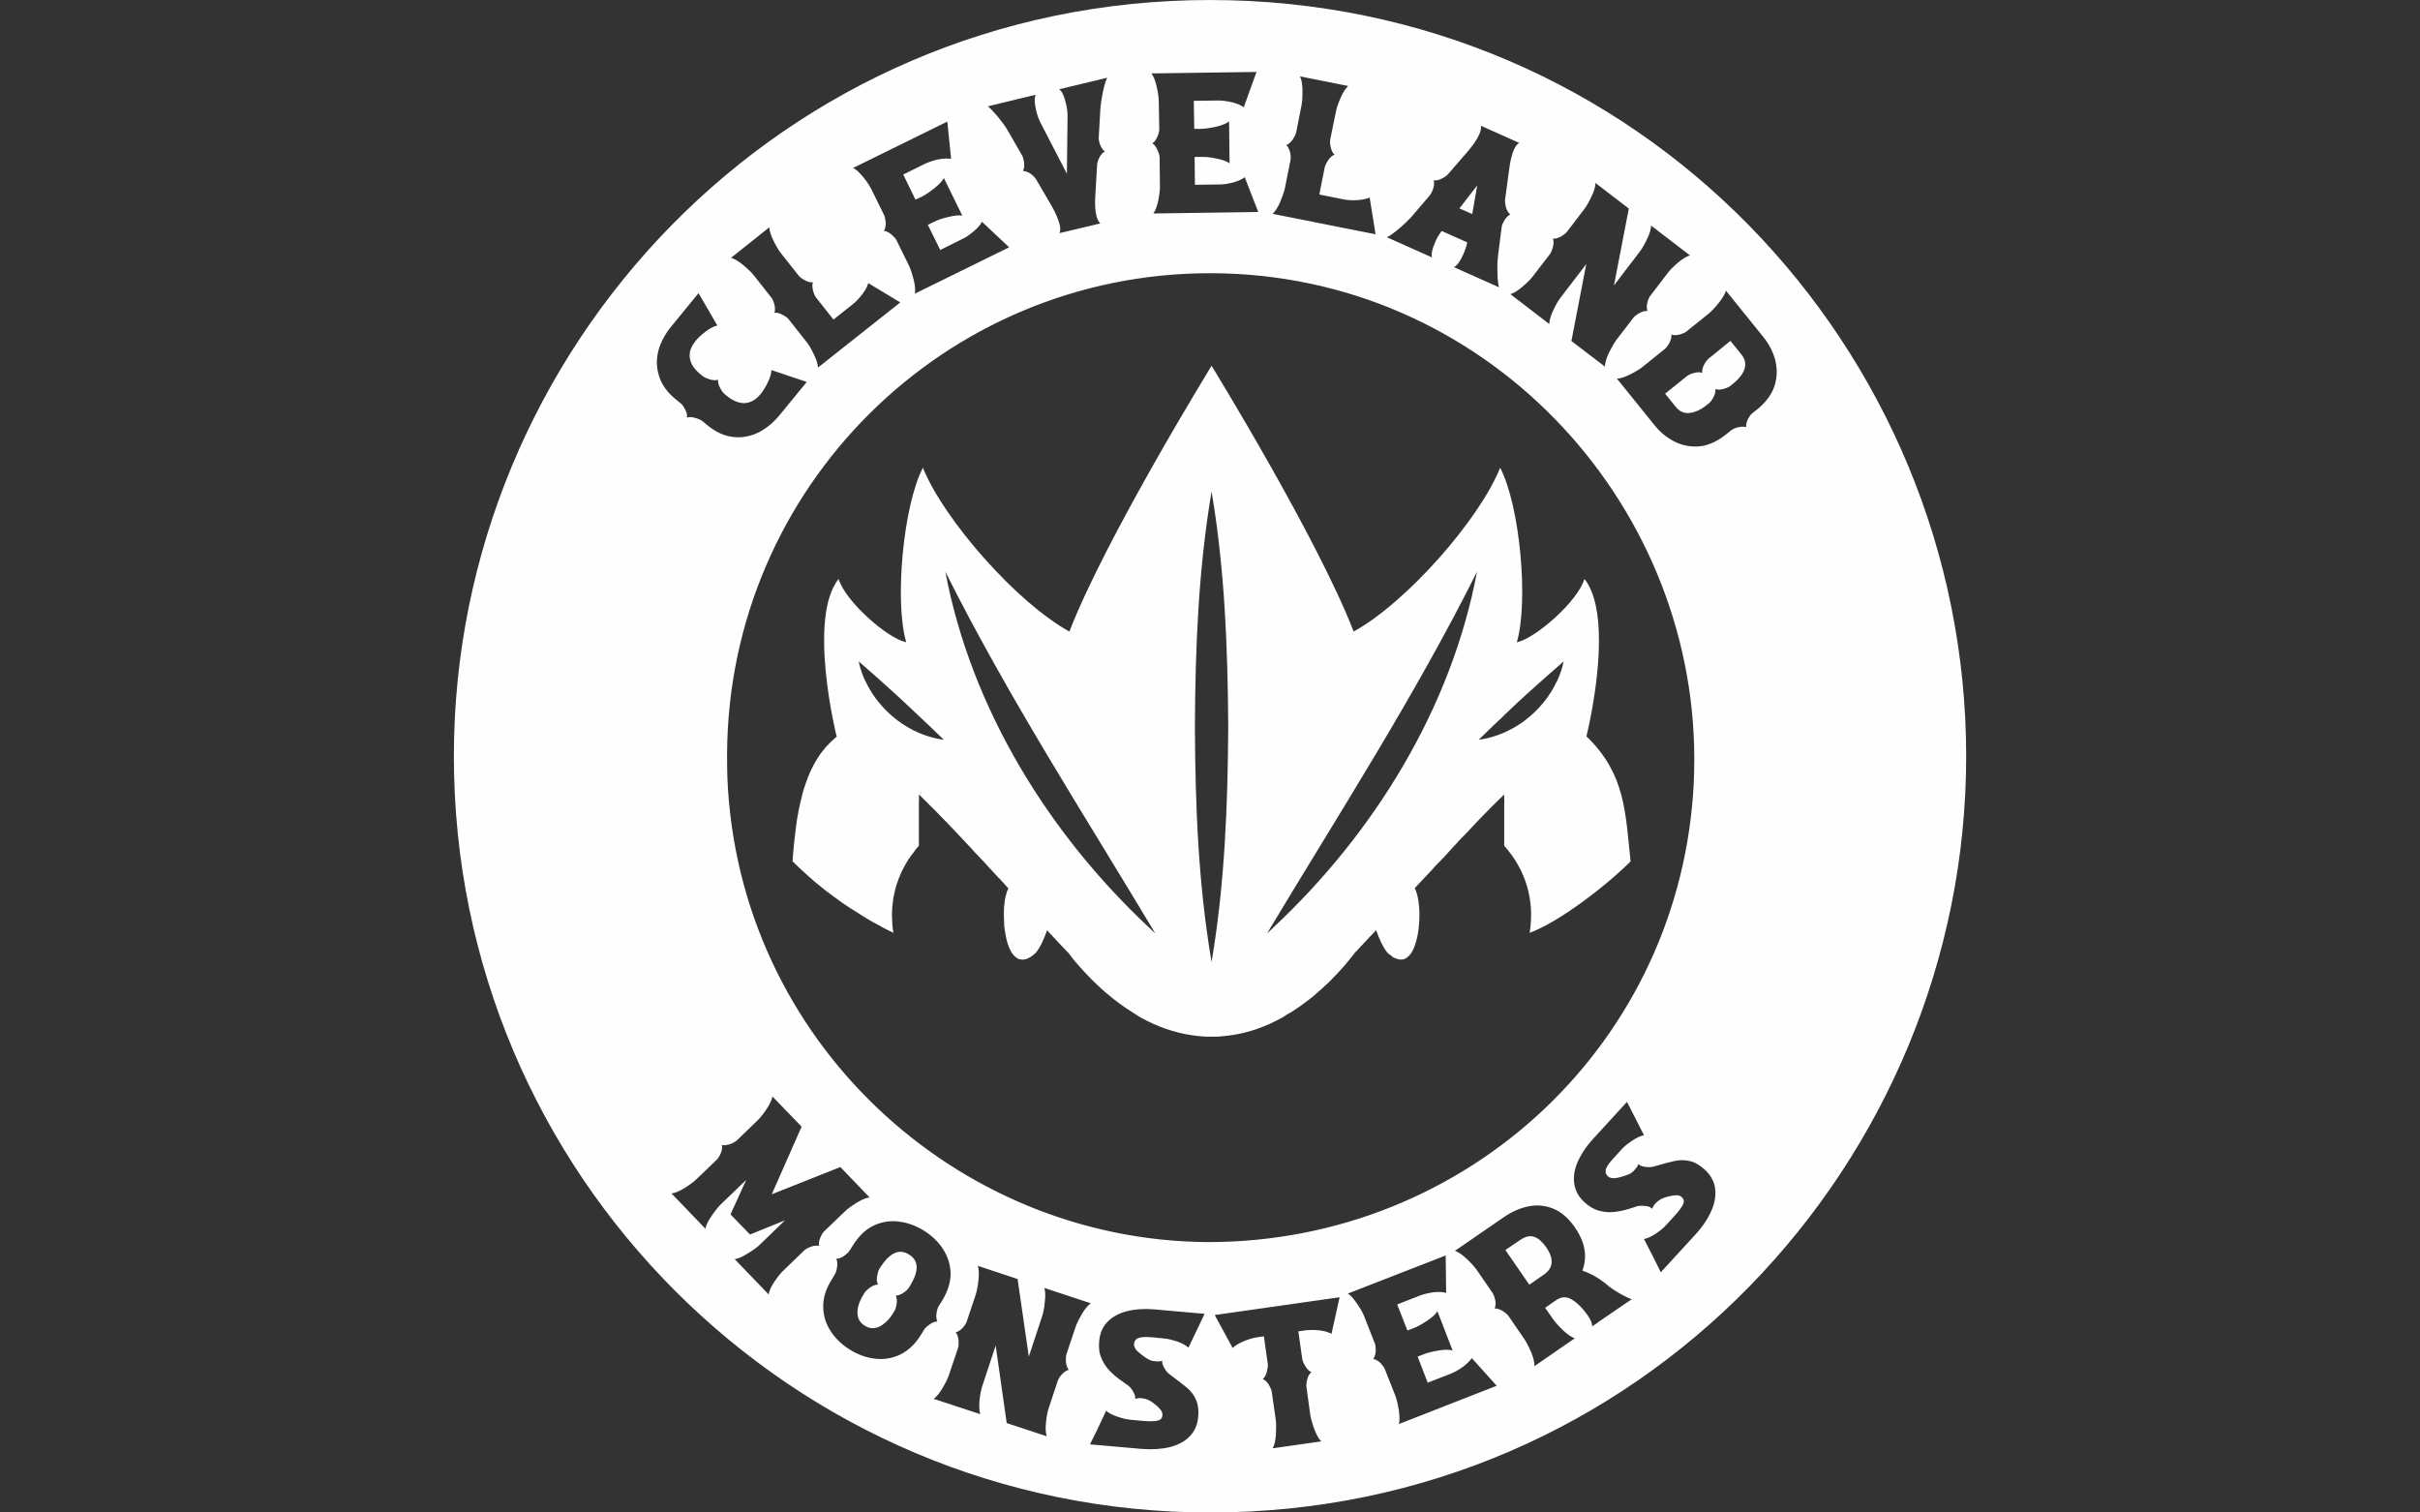 <?xml version="1.0" encoding="UTF-8"?>
<!DOCTYPE svg PUBLIC "-//W3C//DTD SVG 1.1//EN" "http://www.w3.org/Graphics/SVG/1.1/DTD/svg11.dtd">
<!-- Creator: CorelDRAW -->
<svg xmlns="http://www.w3.org/2000/svg" xml:space="preserve" width="2in" height="1.25in" version="1.1" style="shape-rendering:geometricPrecision; text-rendering:geometricPrecision; image-rendering:optimizeQuality; fill-rule:evenodd; clip-rule:evenodd"
viewBox="0 0 2285.71 1428.57"
 xmlns:xlink="http://www.w3.org/1999/xlink"
 xmlns:xodm="http://www.corel.com/coreldraw/odm/2003">
 <rect x="0" y="0" width="2285.71" height="1428.57" fill="#333333" stroke="none"/>
 <defs>
  <style type="text/css">
   <![CDATA[
    .fil0 {fill:none}
    .fil1 {fill:#FEFEFE;fill-rule:nonzero}
   ]]>
  </style>
 </defs>
 <g id="Layer_x0020_1">
  <rect class="fil0" x="-0" y="-0" width="2285.71" height="1428.57"/>
  <path class="fil1" d="M1675.84 365.11c-2.65,7.78 -8.12,14.95 -16.06,21.5l-4.98 3.88c-1.57,1.58 -2.94,3.44 -4.22,6.1 -1.08,2.48 -1.54,4.84 -1.37,6.86 -2.03,-0.62 -4.39,-0.62 -7.03,0 -2.79,0.62 -4.98,1.54 -6.85,2.78l-4.84 3.9c-8.12,6.55 -16.19,10.3 -24.48,11.39 -8.24,0.78 -16.19,-0.46 -23.65,-4.06 -7.5,-3.56 -14.2,-9.02 -19.79,-16.02l-35.37 -43.82c3.1,0 7.3,-1.37 12.59,-4.02 5.17,-2.65 9.2,-5.01 12.18,-7.5l20.54 -16.52c1.41,-1.24 2.81,-3.1 4.39,-5.93 1.4,-2.81 2.02,-5.3 1.7,-7.62 2.2,0.79 4.84,0.62 7.79,0 2.98,-0.94 5.3,-1.86 6.71,-3.11l20.58 -16.52c2.94,-2.49 6.21,-5.93 9.81,-10.44 3.57,-4.51 5.76,-8.27 6.71,-11.38l35.2 43.61c5.76,7.2 9.66,14.82 11.52,22.77 1.86,8.09 1.57,16.2 -1.08,24.15zm-59.38 778.33c-3.24,7.62 -8.25,15.11 -15.42,22.91l-32.42 35.36c-2.78,-5.92 -5.14,-10.28 -6.67,-13.54 -1.57,-3.15 -4.68,-9.2 -9.2,-17.94 3.11,-0.45 6.68,-2.19 10.9,-4.84 4.22,-2.81 7.5,-5.59 10.15,-8.4l7.78 -8.58c3.89,-4.18 6.55,-7.78 7.95,-10.6 1.38,-2.77 1.08,-5.13 -1.1,-7.16 -1.25,-1.08 -2.79,-1.71 -4.68,-1.71 -1.86,0 -3.9,0.17 -6.38,0.79 -2.19,0.45 -4.52,1.08 -6.83,2.03 -2.65,1.08 -4.84,2.79 -7.04,4.97 -1.4,1.57 -2.32,3.11 -2.94,4.97 -1.41,-1.4 -3.44,-2.32 -6.25,-2.65 -2.65,-0.29 -5.14,-0.29 -7.17,0l-8.24 2.65c-4.67,1.41 -9.35,2.52 -14.03,2.98 -4.84,0.62 -9.66,0.17 -14.5,-1.12 -4.67,-1.24 -9.35,-3.89 -13.87,-8.08 -5.59,-5.14 -8.87,-11.22 -9.65,-17.77 -0.92,-6.71 0.32,-13.54 3.43,-20.74 3.27,-7.17 7.95,-14.17 14.04,-20.88l32.38 -35.37 16.06 31.48c-3.13,0.62 -6.7,2.2 -10.92,5.01 -4.19,2.79 -7.62,5.44 -10.11,8.25l-7.79 8.57c-4.05,4.35 -6.41,7.79 -7.16,10.28 -0.79,2.65 -0.17,4.84 1.86,6.7 2.02,1.87 5.43,2.36 9.94,1.25 5.01,-1.25 8.57,-2.49 11.22,-3.73 1.41,-0.94 2.98,-2.19 4.68,-4.22 1.4,-1.54 2.48,-3.1 2.97,-4.81 1.54,1.54 3.9,2.33 6.84,2.65 2.97,0.46 5.46,0.3 7.49,-0.32 9.49,-2.65 16.19,-4.52 20.09,-5.3 5.01,-1.08 9.98,-0.91 14.33,0.17 4.52,0.94 9.19,3.73 14.04,8.11 5.46,4.97 8.72,10.9 9.65,17.44 0.95,6.7 -0.13,13.71 -3.43,21.2zm-107.19 105.48l0 0.16 -5.46 3.74c0.16,-2.65 -1.24,-6.1 -4.19,-10.44 -4.84,-6.88 -9.98,-12.01 -15.61,-15.28 -4.65,-2.65 -9.32,-2.33 -14.01,0.78l-10.6 7.33 7.46 10.73c2.19,3.14 5.47,6.71 9.68,10.76 4.19,3.9 7.95,6.38 10.9,7.34l-38.18 26.33c0.17,-3.14 -0.75,-7.49 -2.95,-12.96 -2.36,-5.27 -4.35,-9.49 -6.54,-12.59l-14.95 -21.82c-1.11,-1.57 -2.98,-3.11 -5.63,-4.84 -2.65,-1.54 -5.14,-2.32 -7.46,-2.32 0.91,-2.03 1.08,-4.68 0.62,-7.63 -0.79,-3.15 -1.58,-5.46 -2.65,-7.04l-14.99 -21.82c-2.16,-2.94 -5.27,-6.54 -9.48,-10.43 -4.35,-4.03 -7.95,-6.55 -11.06,-7.46l46.43 -31.96c7.48,-5.13 15.28,-8.54 23.22,-10.11 8.09,-1.58 15.87,-0.79 23.53,2.32 7.46,3.15 14.33,9.06 20.24,17.77 9.66,13.88 11.85,27.42 7.01,40.67 8.41,2.81 16.98,7.78 25.39,15.12 3.43,2.64 7.33,5 11.39,7.33 4.05,2.19 7.33,3.73 9.81,4.52l-31.93 21.82zm-188.06 96.12c0.92,-2.94 0.75,-7.46 0,-13.09 -0.94,-5.76 -2.03,-10.43 -3.43,-14l-9.68 -24.47c-0.63,-1.87 -2.16,-3.74 -4.19,-6.09 -2.36,-2.15 -4.52,-3.43 -6.88,-3.89 1.41,-1.86 2.19,-4.36 2.36,-7.46 0,-3.14 -0.17,-5.63 -0.94,-7.33l-9.66 -24.63c-1.24,-3.57 -3.6,-7.62 -6.87,-12.46 -3.27,-4.81 -6.05,-8.09 -8.87,-9.82l92.4 -35.99 0.45 35.37c-2.94,-0.92 -6.83,-1.08 -11.97,-0.62 -5.01,0.79 -9.19,1.73 -12.79,3.1l-21.49 8.44 9.65 24.6 6.08 -2.32c3.56,-1.41 7.78,-3.77 12.47,-6.87 4.97,-3.28 8.11,-6.21 9.81,-9.03l14.33 37.07c-2.94,-0.91 -7.33,-0.91 -13.08,0 -5.76,0.95 -10.28,2.03 -13.88,3.44l-6.08 2.36 9.53 24.6 21.66 -8.41c3.44,-1.41 7.33,-3.43 11.39,-6.38 4.03,-2.98 6.83,-5.79 8.57,-8.44l23.53 26.17 -92.4 36.15zm-63.6 -85.23c-2.78,-1.53 -6.54,-2.65 -11.52,-3.27 -4.97,-0.46 -9.36,-0.46 -13.08,0l-6.71 0.95 3.73 26.34c0.33,1.7 1.28,4.05 2.98,6.71 1.57,2.61 3.44,4.52 5.6,5.44 -1.71,1.4 -3.12,3.73 -3.9,6.7 -0.75,2.94 -1.08,5.46 -0.75,7.33l3.56 26.17c0.63,3.73 1.87,8.24 3.9,13.71 2.03,5.47 4.22,9.35 6.54,11.52l-45.96 6.55c1.73,-2.79 2.65,-7.17 3.1,-12.93 0.33,-5.76 0.33,-10.43 -0.13,-14.16l-3.77 -26.17c-0.29,-1.87 -1.24,-4.06 -2.79,-6.87 -1.73,-2.65 -3.6,-4.35 -5.75,-5.3 1.87,-1.54 3.11,-3.9 3.89,-6.83 0.75,-2.98 1.08,-5.46 0.92,-7.17l-3.73 -26.34 -6.7 0.92c-3.73,0.63 -7.79,1.87 -12.46,3.77 -4.68,2.03 -8.12,4.03 -10.28,6.38l-16.98 -31.18 117.95 -16.81 -7.66 34.57zm-116.7 -86.63c-238.42,-1.34 -443.71,-190.92 -453.9,-438.61 -0.17,-6.71 -0.29,-13.55 -0.29,-20.26l0 -2.82c1.54,-250.72 205.04,-453.44 456.21,-453.44 258.06,0 457.34,213.46 457.34,458.91 0,7.16 -0.17,14.33 -0.46,21.49 -11.51,245.5 -213.29,434.73 -458.89,434.73zm-64.65 104.72c3.89,3.28 7.16,5.44 9.81,6.72 1.41,0.62 3.43,1.08 6.08,1.24 2.03,0.13 3.9,0 5.59,-0.62 -0.29,2.15 0.46,4.5 2.03,7 1.57,2.64 3.11,4.51 4.84,5.75 7.96,5.93 13.39,10.15 16.53,12.8 3.9,3.28 6.67,7.16 8.54,11.35 1.89,4.39 2.64,9.68 2.02,16.06 -0.62,7.46 -3.28,13.55 -7.95,18.39 -4.65,4.81 -10.9,8.24 -19.01,10.27 -7.91,1.86 -16.98,2.48 -27.42,1.57l-47.84 -4.22c2.99,-5.93 5.14,-10.44 6.72,-13.55 1.57,-3.28 4.35,-9.36 8.57,-18.23 2.32,2.16 5.76,4.03 10.6,5.59 4.67,1.71 9.03,2.65 12.76,2.98l11.55 1.08c5.76,0.45 10.11,0.45 13.25,-0.17 3.11,-0.62 4.81,-2.19 4.97,-5.14 0.17,-1.7 -0.32,-3.26 -1.41,-4.84 -1.08,-1.54 -2.65,-3.1 -4.51,-4.67 -1.71,-1.37 -3.74,-2.95 -5.76,-4.19 -2.52,-1.4 -5.14,-2.19 -8.28,-2.49 -2.03,-0.17 -3.9,0 -5.76,0.75 0.33,-1.99 -0.3,-4.18 -1.7,-6.54 -1.24,-2.48 -2.82,-4.36 -4.39,-5.76l-7 -4.97c-4.05,-2.82 -7.78,-5.93 -11.06,-9.36 -3.28,-3.44 -5.93,-7.49 -7.79,-12.01 -2.03,-4.52 -2.65,-9.95 -2.03,-16.04 0.62,-7.65 3.44,-13.86 8.24,-18.55 4.68,-4.67 10.94,-7.95 18.56,-9.81 7.62,-1.86 16.06,-2.33 25.08,-1.57l47.67 4.22 -15.28 31.94c-2.33,-2.16 -5.76,-4.02 -10.43,-5.76 -4.81,-1.54 -9.03,-2.65 -12.76,-2.95l-11.55 -1.12c-5.92,-0.45 -10.11,-0.28 -12.59,0.79 -2.52,0.94 -3.76,2.81 -4.05,5.46 -0.17,2.81 1.41,5.76 5.14,8.57zm-54.54 -36.6c-2.82,4.97 -4.97,9.19 -6.08,12.76l-8.41 25.09c-0.45,1.86 -0.62,4.19 -0.45,7.33 0.29,3.1 1.24,5.59 2.65,7.33 -2.19,0.62 -4.38,1.99 -6.54,4.35 -2.03,2.33 -3.27,4.35 -3.89,6.21l-8.27 24.93c-1.25,3.6 -2.16,8.28 -2.78,14.04 -0.66,5.76 -0.33,10.28 0.75,13.26l-37.86 -12.46 -10.43 -73.26 -12.46 37.72c-1.24,3.6 -2.2,8.24 -2.82,14.04 -0.45,5.76 -0.29,10.11 0.79,13.08l-44.1 -14.5c2.65,-1.73 5.46,-5.3 8.4,-10.14 2.97,-5.14 5.17,-9.35 6.25,-12.93l8.41 -25.1c0.63,-1.86 0.63,-4.18 0.45,-7.33 -0.3,-3.11 -1.24,-5.44 -2.65,-7.33 2.2,-0.46 4.39,-2 6.57,-4.19 2.01,-2.36 3.41,-4.52 3.9,-6.25l8.41 -25.06c1.08,-3.6 2.03,-8.27 2.65,-14.03 0.62,-5.76 0.29,-10.15 -0.62,-13.26l37.53 12.46 10.6 73.26 12.46 -37.73c1.24,-3.6 2.19,-8.25 2.65,-14.03 0.78,-5.76 0.45,-10.11 -0.46,-13.08l43.94 14.5c-2.65,1.86 -5.59,5.12 -8.57,10.3zm-148.51 14l-3.27 5.3c-5.44,8.9 -11.98,14.95 -19.48,18.72 -7.48,3.57 -15.27,4.97 -23.69,4.02 -8.24,-0.92 -16.19,-3.73 -23.97,-8.54 -7.79,-4.84 -13.88,-10.76 -18.39,-17.76 -4.51,-7.04 -6.87,-14.66 -6.87,-22.91 -0.17,-8.44 2.65,-17.01 8.12,-25.72l2.81 -4.67c1.08,-1.74 1.71,-4.06 2.16,-7.04 0.49,-3.1 0.17,-5.75 -0.78,-7.78 2.36,0 4.67,-0.92 7.33,-2.65 2.48,-1.86 4.38,-3.56 5.3,-5.14l2.97 -4.67c5.44,-8.71 11.84,-15.11 19.31,-18.69 7.49,-3.6 15.44,-5 23.69,-4.05 8.27,0.95 16.19,3.73 24.14,8.57 7.66,4.84 13.88,10.77 18.26,17.77 4.52,7 6.83,14.65 7,23.07 0,8.24 -2.82,16.81 -8.11,25.55l-3.44 5.46c-0.91,1.87 -1.53,4.19 -1.86,7.01 -0.29,2.65 0,5.13 0.95,7 -2.2,0 -4.39,0.79 -6.71,2.35 -2.32,1.54 -4.22,3.11 -5.46,4.81zm-99.56 -78.52c-2.32,-0.45 -4.97,-0.33 -7.78,0.79 -2.98,1.08 -4.98,2.32 -6.38,3.56l-19.01 18.39c-2.81,2.48 -5.79,6.25 -9.06,11.06 -3.28,4.84 -4.97,8.9 -5.44,12.01l-32.09 -33.34c3.1,-0.32 7.16,-2.03 11.97,-5.14 5.17,-2.98 8.9,-5.76 11.71,-8.4l23.82 -23.08 -33.02 13.39 -18.38 -19.01 14.79 -32.55 -23.99 23.06c-2.64,2.65 -5.62,6.38 -8.89,11.23 -3.28,4.8 -5.14,8.7 -5.59,11.84l-32.1 -33.38c3.1,-0.29 7.33,-1.99 12.14,-4.97 5,-3.11 8.9,-5.92 11.55,-8.57l19.01 -18.22c1.37,-1.41 2.64,-3.43 3.88,-6.25 1.25,-2.94 1.54,-5.42 1.09,-7.78 2.19,0.62 4.84,0.16 7.78,-0.79 2.82,-1.08 5.01,-2.33 6.38,-3.57l19.01 -18.38c2.81,-2.65 5.79,-6.38 8.9,-11.06 3.27,-4.84 5.13,-8.9 5.59,-12l27.58 28.53 -28.2 63.87 64.81 -25.72 27.58 28.69c-3.28,0.3 -7.29,2.03 -12.3,5.14 -4.81,2.94 -8.71,5.76 -11.35,8.41l-19.18 18.38c-1.24,1.24 -2.64,3.28 -3.75,6.25 -1.25,2.79 -1.54,5.44 -1.09,7.63zm-150.98 -821.03c-2.65,-7.95 -2.95,-15.91 -0.92,-24.15 2.16,-8.25 6.38,-16.19 12.76,-23.85l25.26 -30.85 17.77 30.56c-3.15,0.62 -6.71,2.49 -10.77,5.46 -4.05,3.11 -7.33,6.06 -9.66,8.87 -3.27,4.22 -5.3,8.11 -5.62,11.84 -0.46,3.73 0.32,7.17 2.02,10.6 1.87,3.28 4.52,6.38 7.79,9.03l2.52 2.03c1.53,1.24 3.73,2.19 6.67,3.11 2.98,0.78 5.63,0.94 7.79,0.32 -0.3,2.16 0.32,4.67 1.73,7.33 1.24,2.65 2.65,4.65 4.18,5.93l2.2 1.87c3.43,2.78 6.88,4.8 10.43,5.92 3.73,1.24 7.33,1.41 11.06,0.13 3.6,-1.08 7.17,-3.56 10.6,-7.78 2.36,-2.95 4.68,-6.68 6.88,-11.22 2.03,-4.52 3.27,-8.41 3.27,-11.35l33.34 11.22 -25.26 30.85c-6.22,7.62 -13.22,13.38 -20.87,17.11 -7.63,3.6 -15.58,5.01 -23.83,3.93 -8.27,-0.96 -16.39,-4.84 -24.31,-11.39l-4.38 -3.6c-1.54,-1.08 -3.74,-2.16 -6.71,-2.94 -2.94,-0.95 -5.59,-0.95 -7.78,-0.33 0.33,-2.16 -0.13,-4.52 -1.41,-7 -1.24,-2.64 -2.48,-4.52 -4.02,-6.08l-4.84 -3.9c-8.12,-6.54 -13.41,-13.86 -15.9,-21.66zm103.94 -141.02c0.17,3.28 1.41,7.5 4.06,12.8 2.48,5.12 4.97,9.19 7.33,12.13l16.36 20.75c1.24,1.37 3.1,2.94 5.92,4.35 2.62,1.41 5.27,2.2 7.46,1.87 -0.62,2.2 -0.62,4.84 0.16,7.79 0.79,2.98 1.71,5.14 2.95,6.7l16.36 20.71 18.25 -14.46c2.95,-2.36 5.93,-5.46 9.03,-9.53 2.94,-3.9 4.84,-7.5 5.59,-10.43l30.23 18.22 -77.74 61.55c0,-3.11 -1.41,-7.34 -3.89,-12.61 -2.49,-5.17 -4.84,-9.19 -7.33,-12.17l-16.36 -20.71c-1.24,-1.57 -3.1,-2.97 -5.93,-4.39 -2.81,-1.53 -5.3,-2.16 -7.65,-1.86 0.79,-2.19 0.79,-4.81 0,-7.78 -0.75,-2.95 -1.71,-5.3 -2.95,-6.72l-16.35 -20.71c-2.35,-2.98 -5.76,-6.25 -10.28,-9.98 -4.55,-3.73 -8.28,-5.92 -11.39,-6.71l36.15 -28.82zm168.14 -99.88l3.56 35.23c-3.1,-0.62 -7,-0.49 -12.01,0.46 -4.81,1.08 -9.03,2.49 -12.46,4.05l-20.71 10.28 11.52 23.69 6.08 -2.81c3.28,-1.71 7.33,-4.36 11.84,-7.96 4.52,-3.73 7.5,-6.83 8.9,-9.64l17.44 35.53c-3.1,-0.62 -7.33,-0.17 -13.08,1.24 -5.63,1.25 -10.15,2.81 -13.41,4.52l-6.06 2.98 11.68 23.69 20.71 -10.3c3.44,-1.54 7.17,-4.06 10.93,-7.33 3.9,-3.27 6.38,-6.21 7.78,-9.03l25.69 24.14 -89.12 43.81c0.79,-3.15 0.32,-7.66 -1.08,-13.26 -1.41,-5.63 -2.95,-10.14 -4.52,-13.54l-11.69 -23.69c-0.78,-1.73 -2.49,-3.44 -4.84,-5.47 -2.32,-2.02 -4.67,-3.1 -7,-3.43 1.24,-2.03 1.71,-4.52 1.71,-7.63 -0.3,-3.1 -0.79,-5.46 -1.54,-7.17l-11.72 -23.84c-1.54,-3.28 -4.19,-7.34 -7.79,-11.85 -3.73,-4.51 -6.83,-7.46 -9.81,-8.86l89 -43.81zm83.49 -25.39c-1.4,3.1 -1.24,8.12 0.49,15.12 0.92,4.22 2.33,7.79 3.9,11.06l25.06 48.45 0.62 -54.54c0,-3.73 -0.45,-7.63 -1.53,-11.81 -1.57,-7.04 -3.73,-11.55 -6.38,-13.42l45.31 -10.89c-1.37,2.94 -2.78,7.46 -4.02,13.39 -1.25,6.08 -2.03,11.22 -2.36,15.44l-1.54 27.09c-0.17,1.25 0,2.65 0.3,4.22 1.08,4.52 2.98,7.63 5.46,9.49 -2.03,1.11 -3.77,2.97 -5.14,5.63 -1.41,2.64 -2.03,5.13 -2.19,7.16l-1.71 29.15c-0.49,7.62 -0.16,14 1.08,18.84 0.78,3.28 2.02,5.6 3.73,7.17l-38.64 9.19c0.94,-2.19 0.94,-4.84 0.16,-8.11 -1.24,-4.97 -3.73,-10.73 -7.49,-17.44l-14.63 -25.09c-1.11,-1.87 -2.81,-3.56 -5.3,-5.46 -2.52,-1.7 -4.84,-2.49 -7.17,-2.65 1.37,-2.77 1.54,-6.37 0.46,-10.89 -0.33,-1.57 -0.79,-2.82 -1.41,-3.89l-13.55 -23.53c-2.19,-3.73 -5.3,-7.95 -9.06,-12.62 -3.89,-4.68 -7.16,-8.12 -9.64,-10.11l45.17 -10.93zm208.51 -21.49l-12.01 33.33c-2.48,-1.86 -6.08,-3.43 -10.92,-4.67 -4.97,-1.08 -9.32,-1.71 -13.09,-1.71l-23.19 0.3 0.45 26.51 6.55 0c3.73,-0.17 8.57,-0.79 14.16,-2.03 5.63,-1.41 9.68,-3.11 12.18,-4.97l0.45 39.55c-2.48,-1.86 -6.55,-3.41 -12.31,-4.52 -5.59,-1.24 -10.27,-1.7 -14.16,-1.54l-6.55 0 0.29 26.31 23.24 -0.3c3.73,0 8.08,-0.62 12.92,-1.87 4.84,-1.41 8.41,-2.97 10.9,-5.01l12.79 32.88 -99.1 1.41c1.87,-2.49 3.43,-6.71 4.67,-12.3 1.08,-5.76 1.71,-10.44 1.54,-14.34l-0.3 -26.33c0,-1.86 -0.78,-4.22 -2.02,-7 -1.24,-2.98 -2.82,-5.01 -4.85,-6.25 1.9,-1.09 3.44,-3.28 4.68,-6.09 1.24,-2.95 1.86,-5.3 1.86,-7.17l-0.45 -26.47c0,-3.77 -0.79,-8.44 -2.03,-14.03 -1.24,-5.76 -2.95,-9.82 -4.97,-12.31l99.26 -1.4zm22.42 122.79c2.19,-5.3 3.76,-9.68 4.51,-13.41l5.17 -26.02c0.45,-1.86 0.29,-4.22 -0.33,-7.33 -0.78,-2.94 -1.86,-5.3 -3.56,-7 2.16,-0.78 4.03,-2.49 5.92,-5.01 1.71,-2.65 2.78,-4.81 3.27,-6.54l5.14 -26.02c0.75,-3.73 0.92,-8.4 0.92,-14.33 -0.17,-5.76 -0.92,-9.98 -2.33,-12.95l45.48 9.06c-2.48,2.16 -4.81,5.93 -7.17,11.22 -2.32,5.3 -3.89,9.82 -4.51,13.55l-5.3 25.88c-0.3,1.86 -0.13,4.36 0.49,7.3 0.75,2.98 1.86,5.46 3.57,6.87 -2.16,0.92 -4.19,2.65 -5.93,5.14 -1.7,2.65 -2.81,4.84 -3.28,6.71l-5.14 25.84 22.74 4.54c3.6,0.75 7.95,1.09 13.09,0.75 5.01,-0.29 8.9,-1.08 11.71,-2.48l5.59 34.75 -97.23 -19.31c2.35,-2.19 4.84,-5.92 7.17,-11.22zm112.18 25.22c4.68,-3.89 8.44,-7.62 11.39,-10.73l17.6 -20.58c0.79,-1.08 1.57,-2.19 2.19,-3.73 2.03,-4.22 2.48,-7.79 1.54,-10.6 2.19,0.3 4.84,-0.17 7.49,-1.57 2.65,-1.25 4.67,-2.65 6.08,-4.19l19.17 -22.15c4.81,-5.76 8.41,-10.9 10.44,-15.74 1.4,-3.11 1.86,-5.76 1.4,-7.95l36.29 16.22c-2.03,1.09 -3.57,3.28 -4.98,6.23 -2.02,4.84 -3.6,10.92 -4.51,18.55l-3.9 28.82c-0.17,2.03 0.13,4.52 0.92,7.5 0.95,2.78 2.19,5.14 4.05,6.54 -2.81,1.24 -5.14,4.06 -7,8.24 -0.79,1.41 -1.11,2.82 -1.24,4.06l-3.43 26.96c-0.46,4.18 -0.79,9.49 -0.46,15.57 0,6.08 0.62,10.77 1.37,13.88l-42.53 -19.01c2.98,-1.41 5.93,-5.46 8.9,-12.17 1.7,-3.9 2.94,-7.63 3.73,-11.19l-24.14 -10.76c-2.35,2.94 -4.39,6.38 -6.09,10.27 -2.94,6.55 -3.89,11.39 -3.1,14.66l-42.53 -19.01c2.95,-1.41 6.68,-4.22 11.35,-8.12zm126.52 44.89l16.06 -20.87c1.08,-1.58 2.03,-3.77 2.82,-6.87 0.78,-2.95 0.78,-5.59 0,-7.79 2.16,0.32 4.8,-0.45 7.46,-1.86 2.65,-1.57 4.68,-3.11 5.79,-4.52l16.04 -21.03c2.35,-2.98 4.68,-7.17 7.17,-12.31 2.49,-5.3 3.73,-9.52 3.73,-12.79l31.48 24.15 -14.01 72.63 24.14 -31.64c2.35,-2.97 4.68,-7.04 7.17,-12.31 2.48,-5.17 3.73,-9.35 3.73,-12.62l36.77 28.2c-3.1,0.78 -6.83,3.11 -11.35,6.83 -4.39,3.77 -7.66,7.03 -9.98,10.15l-16.06 21.03c-1.24,1.41 -2.16,3.73 -2.95,6.7 -0.62,2.95 -0.62,5.59 0.17,7.79 -2.36,-0.17 -4.84,0.45 -7.65,2.03 -2.65,1.4 -4.51,2.94 -5.76,4.51l-16.03 20.88c-2.19,2.95 -4.54,7.17 -7.2,12.46 -2.33,5.14 -3.57,9.53 -3.57,12.63l-31.64 -24.15 14.03 -72.63 -24.14 31.46c-2.36,2.98 -4.68,7.17 -7.2,12.48 -2.33,5.12 -3.57,9.51 -3.57,12.62l-36.77 -28.2c2.95,-0.78 6.88,-3.11 11.22,-6.88 4.52,-3.73 7.79,-6.99 10.11,-10.11zm-304.93 -260.86c-404.18,0 -714.26,329.33 -714.26,714.3 0,393.94 318.97,714.27 714.26,714.27 406.53,0 714.13,-331.6 714.13,-714.27 0,-385.26 -309.45,-714.3 -714.13,-714.3zm252.28 175.16l-4.67 26.96 -12.14 -5.3 16.81 -21.66zm249.78 178.74c-2.02,3.1 -5.59,6.54 -10.43,10.43 -1.41,1.08 -3.6,2.19 -6.7,2.97 -2.82,0.92 -5.59,0.92 -7.62,0.13 0.17,2.36 -0.32,4.84 -1.87,7.66 -1.41,2.77 -2.82,4.67 -4.39,5.92l-2.03 1.54c-3.4,2.81 -6.83,4.84 -10.43,6.08 -3.57,1.41 -7,1.87 -10.11,1.24 -3.27,-0.62 -5.93,-2.32 -8.28,-5.13l-10.43 -12.92 20.75 -16.68c1.7,-1.24 3.89,-2.2 6.83,-2.95 2.81,-0.79 5.3,-0.79 7.49,0 -0.32,-2.36 0.3,-4.84 1.54,-7.33 1.4,-2.82 2.81,-4.68 4.38,-6.08l20.71 -16.82 10.44 12.93c4.67,5.92 4.84,12.14 0.16,19.01zm-780.03 848.74c-0.94,3.73 -3.1,8.12 -6.38,13.41 -0.94,1.54 -2.64,3.28 -5.3,4.97 -2.48,1.71 -5.01,2.65 -7.17,2.65 0.92,2.19 1.24,4.68 0.79,7.79 -0.49,3.1 -1.28,5.46 -2.19,7l-1.41 2.19c-2.33,3.73 -4.84,6.88 -7.95,9.19 -2.82,2.48 -5.93,4.06 -9.2,4.52 -3.11,0.46 -6.21,-0.17 -9.36,-2.19 -3.1,-1.86 -5.13,-4.35 -6.21,-7.46 -0.94,-3.1 -0.94,-6.54 -0.17,-10.27 0.95,-3.76 2.5,-7.33 4.85,-11.22l1.4 -2.35c1.25,-1.71 2.95,-3.28 5.44,-4.98 2.52,-1.74 4.84,-2.49 7.16,-2.65 -1.08,-2.03 -1.37,-4.51 -0.91,-7.33 0.45,-2.94 1.08,-5.3 2.02,-7.16 3.4,-5.3 6.38,-9.36 9.33,-11.69 6.09,-5.47 12.47,-6.25 18.88,-2.19 6.38,3.9 8.58,9.81 6.38,17.77zm593.21 1.25l-13.71 9.53 -22.61 -32.76 13.71 -9.32c5.01,-3.43 9.35,-4.52 13.41,-3.15 3.9,1.24 7.79,4.68 11.52,9.98 7.5,11.06 6.55,19.63 -2.32,25.72zm12.46 -560.48l-0.17 0c-6.7,14.5 -17.27,27.25 -30.07,36.94l0 0.13c-0.45,0.16 -0.79,0.49 -1.08,0.65 -0.17,0.13 -0.34,0.3 -0.49,0.46 -12.46,8.87 -26.93,15.12 -42.2,17.14 0.3,-0.32 0.62,-0.62 0.92,-0.94 1.4,-1.41 2.97,-2.81 4.38,-4.19 0.79,-0.78 1.54,-1.57 2.33,-2.19 0.62,-0.79 1.41,-1.41 2.03,-2.19 0.33,-0.17 0.45,-0.3 0.78,-0.62l1.86 -1.71c0,-0.16 0.17,-0.16 0.17,-0.32 0.17,0 0.17,-0.17 0.3,-0.3 3.9,-3.6 7.95,-7.49 11.84,-11.06 -1.71,1.37 -3.4,2.94 -5.14,4.65 11.68,-11.19 23.52,-22.29 35.7,-33.02 8.4,-7.33 16.65,-14.95 25.1,-22.15 -1.28,6.57 -3.6,12.79 -6.25,18.71zm-268.48 233.11l0 0.13c-1.86,1.74 -3.57,3.28 -5.44,5.01 67.76,-112.97 139.45,-223.75 198.34,-341.71 -24.15,128.71 -97.24,247.28 -192.9,336.57zm-57.82 32.1c-12.59,-73.71 -15.4,-147.89 -15.74,-222.22 0.34,-74.47 3.28,-148.47 15.74,-222.19 12.47,73.71 15.28,147.72 15.74,222.19 -0.45,74.34 -3.27,148.51 -15.74,222.22zm-25.55 67.63l-0.13 -0.17 0.13 0 0 0.17zm-32.88 -99.6l-0.13 -0.13c-95.7,-89.28 -168.6,-207.86 -192.91,-336.57 59.05,117.95 130.7,228.73 198.34,341.71 -1.87,-1.73 -3.41,-3.27 -5.3,-5.01zm-268.46 -233.24l-0.16 0c-2.65,-5.93 -5.01,-12.14 -6.25,-18.71 7.33,6.25 14.5,12.79 21.66,19.04 11.55,10.28 22.91,20.71 34.13,31.48 8.12,7.63 16.52,15.57 24.63,23.52 -31.97,-4.22 -60.46,-26.49 -74.01,-55.32zm52.36 105.03c-0.33,0.45 -0.62,1.08 -0.95,1.57 0.33,-0.78 0.62,-1.57 0.95,-2.36l0 0.79zm630.11 -51.44c-0.51,-0.51 -1.03,-1.03 -1.54,-1.54 0.62,-2.19 11.85,-48.32 11.85,-90.53 0,-23.23 -3.43,-45.18 -13.71,-58.14 -6.08,20.88 -45.96,56.11 -63.89,59.85 11.22,-37.85 3.11,-128.87 -15.74,-164.87 -19.63,49.11 -88.67,127.47 -138.36,154.72 -34.13,-88.34 -134.18,-251.01 -134.18,-251.01 0,0 -100.18,162.67 -134.3,251.01 -49.7,-27.25 -118.57,-105.62 -138.37,-154.72 -18.71,36 -26.96,127.01 -15.73,164.87 -17.93,-3.73 -57.82,-38.97 -63.9,-59.85 -29.28,36.77 -2.49,146.48 -1.87,148.67 0.17,0 0.45,0 0.62,-0.16 -1.41,1.08 -2.81,2.32 -4.18,3.73 -0.62,0.49 -1.24,1.12 -1.9,1.74 -0.3,0.13 -0.62,0.45 -0.75,0.75 -0.49,0.49 -0.94,0.79 -1.24,1.28 -1.28,1.25 -2.35,2.49 -3.6,3.73l0 0.17c0,0.13 0,0.13 -0.17,0.29 -0.13,0 -0.13,0 -0.13,0.17 0,0 0,0.17 -0.17,0.17 -0.62,0.75 -1.4,1.7 -2.02,2.49 -0.62,0.91 -1.41,1.86 -2.2,2.81 -0.45,0.92 -1.08,1.7 -1.54,2.49 -0.16,0.29 -0.48,0.79 -0.78,1.08 -0.33,0.62 -0.62,1.24 -1.11,1.86 -0.3,0.49 -0.62,1.11 -0.92,1.57 -0.45,0.79 -0.94,1.54 -1.41,2.49 -1.08,2.03 -2.19,4.22 -3.26,6.55l-2.2 5.14c-0.13,0.16 -0.13,0.32 -0.13,0.32 -0.65,1.7 -1.27,3.56 -1.9,5.3 -0.62,1.86 -1.24,3.57 -1.86,5.44 -0.62,1.9 -1.08,3.77 -1.53,5.63 -0.17,0.45 -0.34,0.91 -0.34,1.4 -0.29,1.24 -0.62,2.33 -0.94,3.57 -0.3,0.94 -0.45,1.73 -0.62,2.65 -0.3,1.25 -0.62,2.36 -0.75,3.6 -0.17,0.62 -0.32,1.24 -0.49,1.86 -0.13,0.63 -0.13,1.25 -0.3,1.87 -0.16,0 -0.16,0.32 -0.16,0.32l0 0.13c-0.17,0.79 -0.33,1.73 -0.46,2.65 0,0.49 -0.16,0.94 -0.16,1.41 -0.17,0 -0.17,0.16 -0.17,0.16 0,0.46 -0.17,1.08 -0.17,1.71l-0.13 0c-0.32,2.35 -0.79,4.84 -0.95,7.16 -0.17,0.33 -0.17,0.62 -0.17,0.95 0,0.29 -0.13,0.63 -0.13,0.95 0,0.3 -0.17,0.75 -0.17,1.08 -0.45,3.9 -0.94,7.96 -1.4,11.84 0,0.62 0,1.08 -0.17,1.54 0,0.33 0,0.66 -0.17,0.95 0,2.02 -0.29,3.89 -0.45,5.75 -0.17,0.96 -0.17,2.03 -0.3,2.98 0,0.46 0,0.92 -0.16,1.41l0 1.25c0,0.46 0,0.79 -0.17,1.24l0 0.79 0 0.3c0,0.45 -0.17,0.94 -0.17,1.4l0 0.3 0 0.79c-0.13,0.33 -0.13,0.78 -0.13,1.12l0.13 0c1.73,1.7 3.44,3.4 5.3,5.14 0.79,0.78 1.73,1.7 2.65,2.48l5.62 5.14c0.92,0.94 2.03,1.86 2.95,2.64 1.86,1.74 3.6,3.11 5.46,4.68 5.59,4.67 11.22,9.19 17.15,13.41 0.13,0.13 0.29,0.13 0.29,0.13 2.03,1.57 3.9,2.97 5.93,4.39 2.98,2.03 5.76,4.05 8.74,5.93 2.19,1.4 4.35,2.77 6.54,4.05 1.57,1.08 3.28,2.16 4.84,3.1 1.71,1.08 3.27,2.03 4.98,3.11 1.86,1.08 3.73,2.2 5.59,3.27 1.28,0.62 2.35,1.24 3.6,1.87 1.08,0.62 2.19,1.24 3.28,1.73 0.45,0.3 0.78,0.62 1.08,0.75 0.49,0.33 0.95,0.49 1.24,0.62 3.28,1.73 6.55,3.44 9.98,5.01 0,-0.17 -0.16,-0.45 -0.16,-0.62 -0.46,-2.36 -0.76,-4.67 -0.92,-7.17l0 -0.78c-0.17,-1.25 -0.17,-2.49 -0.17,-3.73 -0.3,-3.28 -0.3,-6.55 0,-9.69 0,-0.91 0,-1.86 0.17,-2.77 0.16,-0.96 0.16,-1.9 0.3,-2.82 0.32,-3.73 0.94,-7.49 1.89,-11.06 0.3,-1.41 0.62,-2.82 1.08,-4.22 0,-0.46 0.16,-0.79 0.29,-1.24 0.33,-0.95 0.62,-1.86 0.95,-2.82 0.16,-0.3 0.16,-0.45 0.32,-0.78 0.62,-2.33 1.54,-4.64 2.61,-6.84 0,-0.45 0.32,-0.94 0.49,-1.24 0.79,-2.03 1.86,-4.05 2.95,-6.08 2.48,-4.67 5.3,-9.36 8.9,-13.71 1.54,-2.33 3.27,-4.52 5.3,-6.7l0 -40.67 0 -0.17 0 -0.45c0,-0.62 0.13,-1.54 0.13,-2.33l0 -0.32c0,-1.87 -0.13,-3.73 -0.13,-4.19l0.13 0.13 0.16 0 0 -0.13 0.17 0 0 0.13c1.08,1.11 2.19,2.03 3.27,3.15 0.16,0.13 0.3,0.13 0.45,0.45l0 0.17c0.17,-0.17 0.17,0 0.33,0.3l0.17 0c0,0.17 0.13,0.17 0.13,0.17l0.17 0.29 0.16 0.17 0.17 0c0.3,0.32 0.62,0.79 1.08,1.11 0.78,0.62 1.57,1.54 2.48,2.49 0.32,0.3 0.62,0.62 0.95,0.92l0.13 0.32c0.33,0.17 0.63,0.45 1.12,0.92 1.41,1.4 2.65,2.65 4.05,4.05 2.16,2.2 4.36,4.39 6.55,6.7 1.86,1.87 3.89,3.9 5.76,5.93 1.41,1.57 2.81,2.98 4.18,4.35 5.63,6.08 11.39,12.01 17.02,18.09 1.54,1.7 3.27,3.57 4.8,5.3 0.17,0.16 0.17,0.16 0.34,0.29 0.13,0 0.3,0.17 0.3,0.49l0.16 0c1.86,1.87 3.73,3.9 5.59,5.93 1.57,1.54 2.82,2.94 4.22,4.51 0.34,0.29 0.79,0.75 1.09,1.25 0.32,0.45 0.79,0.91 1.11,1.24 0.13,0.16 0.3,0.29 0.45,0.45 0.95,0.94 1.71,1.73 2.33,2.48 0.49,0.32 0.78,0.79 0.95,1.11 0,0.13 0.17,0.13 0.17,0.13l0 0.17 0.16 0c0.46,0.33 0.75,0.79 1.08,1.12 0.29,0.3 0.62,0.62 0.78,0.92l0.13 0.16c0.33,0.17 0.33,0.17 0.33,0.3 0.62,0.62 1.24,1.11 1.7,1.73l0 0.17 0.79 0.91 0.33 0c1.54,1.74 3.1,3.44 4.68,5.14 1.38,1.58 2.78,3.28 4.35,4.84l0.16 0c-0.16,0.46 -0.48,0.96 -0.78,1.58 0,0.13 -0.17,0.29 -0.32,0.62 -0.14,0.29 -0.3,0.62 -0.3,1.08 -0.17,0.32 -0.33,0.45 -0.33,0.79 -0.29,1.08 -0.62,2.32 -0.91,3.43 0,0.13 0,0.13 -0.17,0.3 -0.17,1.08 -0.45,2.19 -0.62,3.43 -0.17,0.62 -0.17,1.25 -0.17,2.03 -0.16,0.62 -0.28,1.41 -0.28,2.16 -0.17,0.62 -0.17,1.41 -0.34,2.19l0 1.41c-0.16,0 -0.16,0.17 -0.16,0.17 0,0 0,0.16 0.16,0.16l0 0.13 0 0.33c0,1.4 -0.16,2.64 -0.16,4.05l0 1.54c0,0.49 0,1.11 0.16,1.73l0 0.75c0,2.03 0,4.05 0.17,6.09 0,0.79 0,1.73 0.17,2.65 0.13,0.79 0.13,1.41 0.28,2.03 0,0.33 0,0.78 0.17,1.08l0 0.17 0 0.32 0.17 0.13c0,0.49 0,0.79 0.13,1.28 0,0.62 0.16,1.24 0.32,1.7l0 0.45c0.17,0.79 0.32,1.41 0.45,2.03 0,0.32 0.17,0.46 0.17,0.62l0 0.17 0 0.3c0.17,0.65 0.32,1.27 0.45,1.89 0,0.46 0.17,0.75 0.33,1.09 0.16,0.78 0.3,1.7 0.62,2.32 0.16,0.32 0.16,0.62 0.3,0.79 0.16,0.49 0.32,0.94 0.48,1.24 0.14,0.79 0.46,1.57 0.92,2.36 0.34,0.92 0.79,1.86 1.25,2.65 0.33,0.62 0.62,1.25 0.95,1.7 0.29,0.32 0.45,0.62 0.62,0.79 0.45,0.45 0.94,1.08 1.24,1.57 0.16,0.13 0.16,0.3 0.16,0.3l0.17 0c0.62,0.62 1.08,1.08 1.7,1.57 0,0.13 0.17,0.13 0.34,0.13 0,0 0,0.17 0.13,0.33l0.16 0c0.33,0.16 0.62,0.33 0.79,0.45 0.17,0 0.17,0.17 0.3,0.17l0.16 0.16c0.17,0 0.17,0.17 0.33,0.17l0.13 0 0.17 0.13c0.16,0 0.32,0 0.45,0.17l0.17 0c0.16,0 0.48,0.16 0.78,0.16 4.06,1.08 9.2,-0.62 15.12,-6.38 4.84,-6.41 7.49,-13.09 10.43,-21.03 0,0 0.95,1.08 2.65,2.94l1.57 1.58c3.27,3.56 8.41,9.19 14.79,15.73l0.17 0c0.16,0.29 0.45,0.45 0.63,0.78 0.28,0.3 0.78,0.75 1.08,1.24 1.41,2.03 2.97,4.06 4.51,5.93 1.57,1.86 3.15,3.73 4.84,5.59 3.28,3.73 6.71,7.49 10.28,11.06 2.52,2.64 5.01,5.13 7.65,7.48 2.48,2.33 5.14,4.81 7.79,7.01 8.12,6.87 16.52,13.25 25.55,18.71 0.62,0.46 1.41,0.92 2.03,1.24 0.62,0.46 1.24,0.92 1.87,1.24 1.24,0.92 2.48,1.54 3.6,2.2 14.79,8.08 30.82,14 48.29,16.49 1.41,0.16 2.94,0.32 4.35,0.62l0.62 0 0.32 0c0.3,0.16 0.79,0.16 1.08,0.16l0.17 0c0.78,0.17 1.7,0.17 2.65,0.17 1.24,0.17 2.33,0.3 3.57,0.3l10.47 0c0.75,0 1.53,0 2.32,-0.13 0.46,0 0.94,0 1.41,-0.17 0.79,0 1.54,-0.17 2.32,-0.17l0.34 0c0.28,0 0.62,0 0.91,-0.16 0.95,-0.13 2.03,-0.3 3.14,-0.3 0.75,-0.17 1.54,-0.32 2.33,-0.32 16.97,-2.33 33.04,-8.09 48,-16.36 0,0 0.16,0 0.16,-0.13l0.13 0c0,0 0.16,-0.17 0.33,-0.17 0.78,-0.49 1.57,-0.94 2.32,-1.41 0.79,-0.63 1.73,-1.08 2.65,-1.74 0.17,-0.13 0.33,-0.13 0.49,-0.29 1.37,-0.79 2.78,-1.41 4.02,-2.33 2.81,-1.89 5.79,-3.77 8.57,-5.79 2.65,-2.03 5.46,-3.9 8.11,-6.06 2.81,-2.19 5.46,-4.39 7.95,-6.71 2.48,-2.03 4.68,-4.06 7,-6.38 0.17,0 0.32,-0.17 0.49,-0.32 2.62,-2.33 5.14,-4.84 7.46,-7.49 2.49,-2.49 4.85,-4.97 7,-7.46 2.35,-2.49 4.55,-5.01 6.55,-7.66 2.19,-2.49 4.22,-5.14 6.25,-7.79l0.16 -0.13c2.65,-2.81 4.98,-5.3 7.17,-7.65 0.79,-0.92 1.54,-1.71 2.32,-2.48 2.35,-2.49 4.39,-4.68 5.93,-6.38l0.17 0c0.45,-0.63 0.94,-1.12 1.4,-1.58 0.3,-0.45 0.79,-0.91 1.09,-1.24l0.16 0c0,-0.16 0.17,-0.16 0.3,-0.32l0 -0.13 0.17 0c0,-0.17 0.16,-0.32 0.32,-0.49l0.17 0c0.13,-0.3 0.13,-0.45 0.29,-0.45l0.17 -0.17 0.17 -0.13c2.94,7.95 5.59,14.49 10.43,21.03l1.54 1.37 2.36 1.73c0.45,0.3 0.92,0.79 1.41,1.08 0.45,0.45 0.91,0.79 1.53,0.94l0.17 0c2.03,0.92 4.05,1.54 5.76,1.54 0.45,0 1.11,0 1.57,-0.13l0.17 0c0.3,0.13 0.45,0 0.62,-0.17l0.45 0c0.17,0 0.3,-0.16 0.46,-0.16l0.16 0 0 -0.17 0.17 0c0.13,0 0.3,0 0.3,-0.13 0.32,-0.17 0.62,-0.32 0.94,-0.49 0.17,0 0.45,-0.13 0.62,-0.3 0.17,-0.16 0.17,-0.16 0.3,-0.16 0.16,0 0.16,-0.17 0.16,-0.17l0 -0.17c0.17,0 0.17,0 0.33,-0.13 0.29,-0.17 0.62,-0.49 0.91,-0.79 0.17,0 0.17,-0.16 0.34,-0.16 0.16,-0.3 0.3,-0.46 0.45,-0.62 0.17,-0.17 0.32,-0.3 0.46,-0.46 0,-0.16 0.16,-0.16 0.32,-0.32 0.16,-0.3 0.45,-0.79 0.78,-1.08 0.14,-0.17 0.14,-0.17 0.3,-0.33 0,-0.13 0,-0.13 0.17,-0.13l0 -0.16 0.17 0 0 -0.17 0 -0.17 0.13 0 0 -0.13c0.32,-0.49 0.49,-0.95 0.78,-1.27 0.17,-0.46 0.49,-0.92 0.62,-1.24 0.17,-0.46 0.49,-0.92 0.62,-1.41 0.34,-0.92 0.79,-1.87 1.12,-2.79l0 -0.17c0.3,-1.08 0.79,-2.02 0.92,-3.1 0.17,-0.32 0.32,-0.49 0.32,-0.78 0.17,-0.34 0.17,-0.47 0.17,-0.79 0.3,-1.24 0.62,-2.48 0.92,-3.89 0.32,-1.41 0.62,-2.81 0.78,-4.35 0.46,-2.65 0.62,-5.3 0.79,-8.12 0.17,-1.08 0.17,-2.32 0.3,-3.43l0 -7.63c-0.13,-2.65 -0.3,-5.14 -0.62,-7.49 -0.13,-1.24 -0.3,-2.33 -0.46,-3.41 -0.78,-4.39 -1.86,-8.28 -3.26,-10.77l0 -0.16c3.26,-3.44 6.38,-6.84 9.81,-10.44 2.32,-2.48 4.84,-4.97 7.17,-7.62 1.24,-1.57 2.64,-3.14 4.22,-4.51 0.28,-0.49 0.62,-0.79 0.91,-1.11 0.95,-0.92 1.87,-1.87 2.82,-2.78 0.16,-0.34 0.45,-0.66 0.78,-0.96 0.3,-0.45 0.79,-0.78 1.26,-1.08 0.16,-0.32 0.45,-0.62 0.78,-0.94 0.79,-0.92 1.71,-2.03 2.78,-2.95 0.49,-0.78 1.11,-1.41 1.9,-2.19 0.62,-0.62 1.24,-1.41 1.86,-2.03 1.24,-1.57 2.78,-3.11 4.35,-4.67 1.86,-2.2 3.73,-4.19 5.76,-6.22 0.94,-0.95 1.86,-2.02 2.97,-2.98l0.17 0 0 -0.16c0.13,-0.13 0.29,-0.3 0.45,-0.62 1.41,-1.24 2.65,-2.65 3.9,-4.06 4.35,-4.81 9.03,-9.49 13.54,-14.16 2.65,-2.82 5.3,-5.46 7.95,-8.11l1.25 -1.24c3.11,-3.11 6.37,-6.22 9.52,-9.33l0 0.3 0.3 -0.3 0 1.37c0,1.58 0,4.23 0.16,5.63 0,0.3 0.17,0.62 0.17,0.79 -0.17,-0.17 -0.17,-0.33 -0.32,-0.49l0 40.84c20.49,22.96 29.03,51.8 24.01,82.28 27.39,-9.99 71.71,-43.83 95.34,-67.46 -4.87,-46.6 -5.08,-81.62 -40.04,-116.58z"/>
 </g>
</svg>
